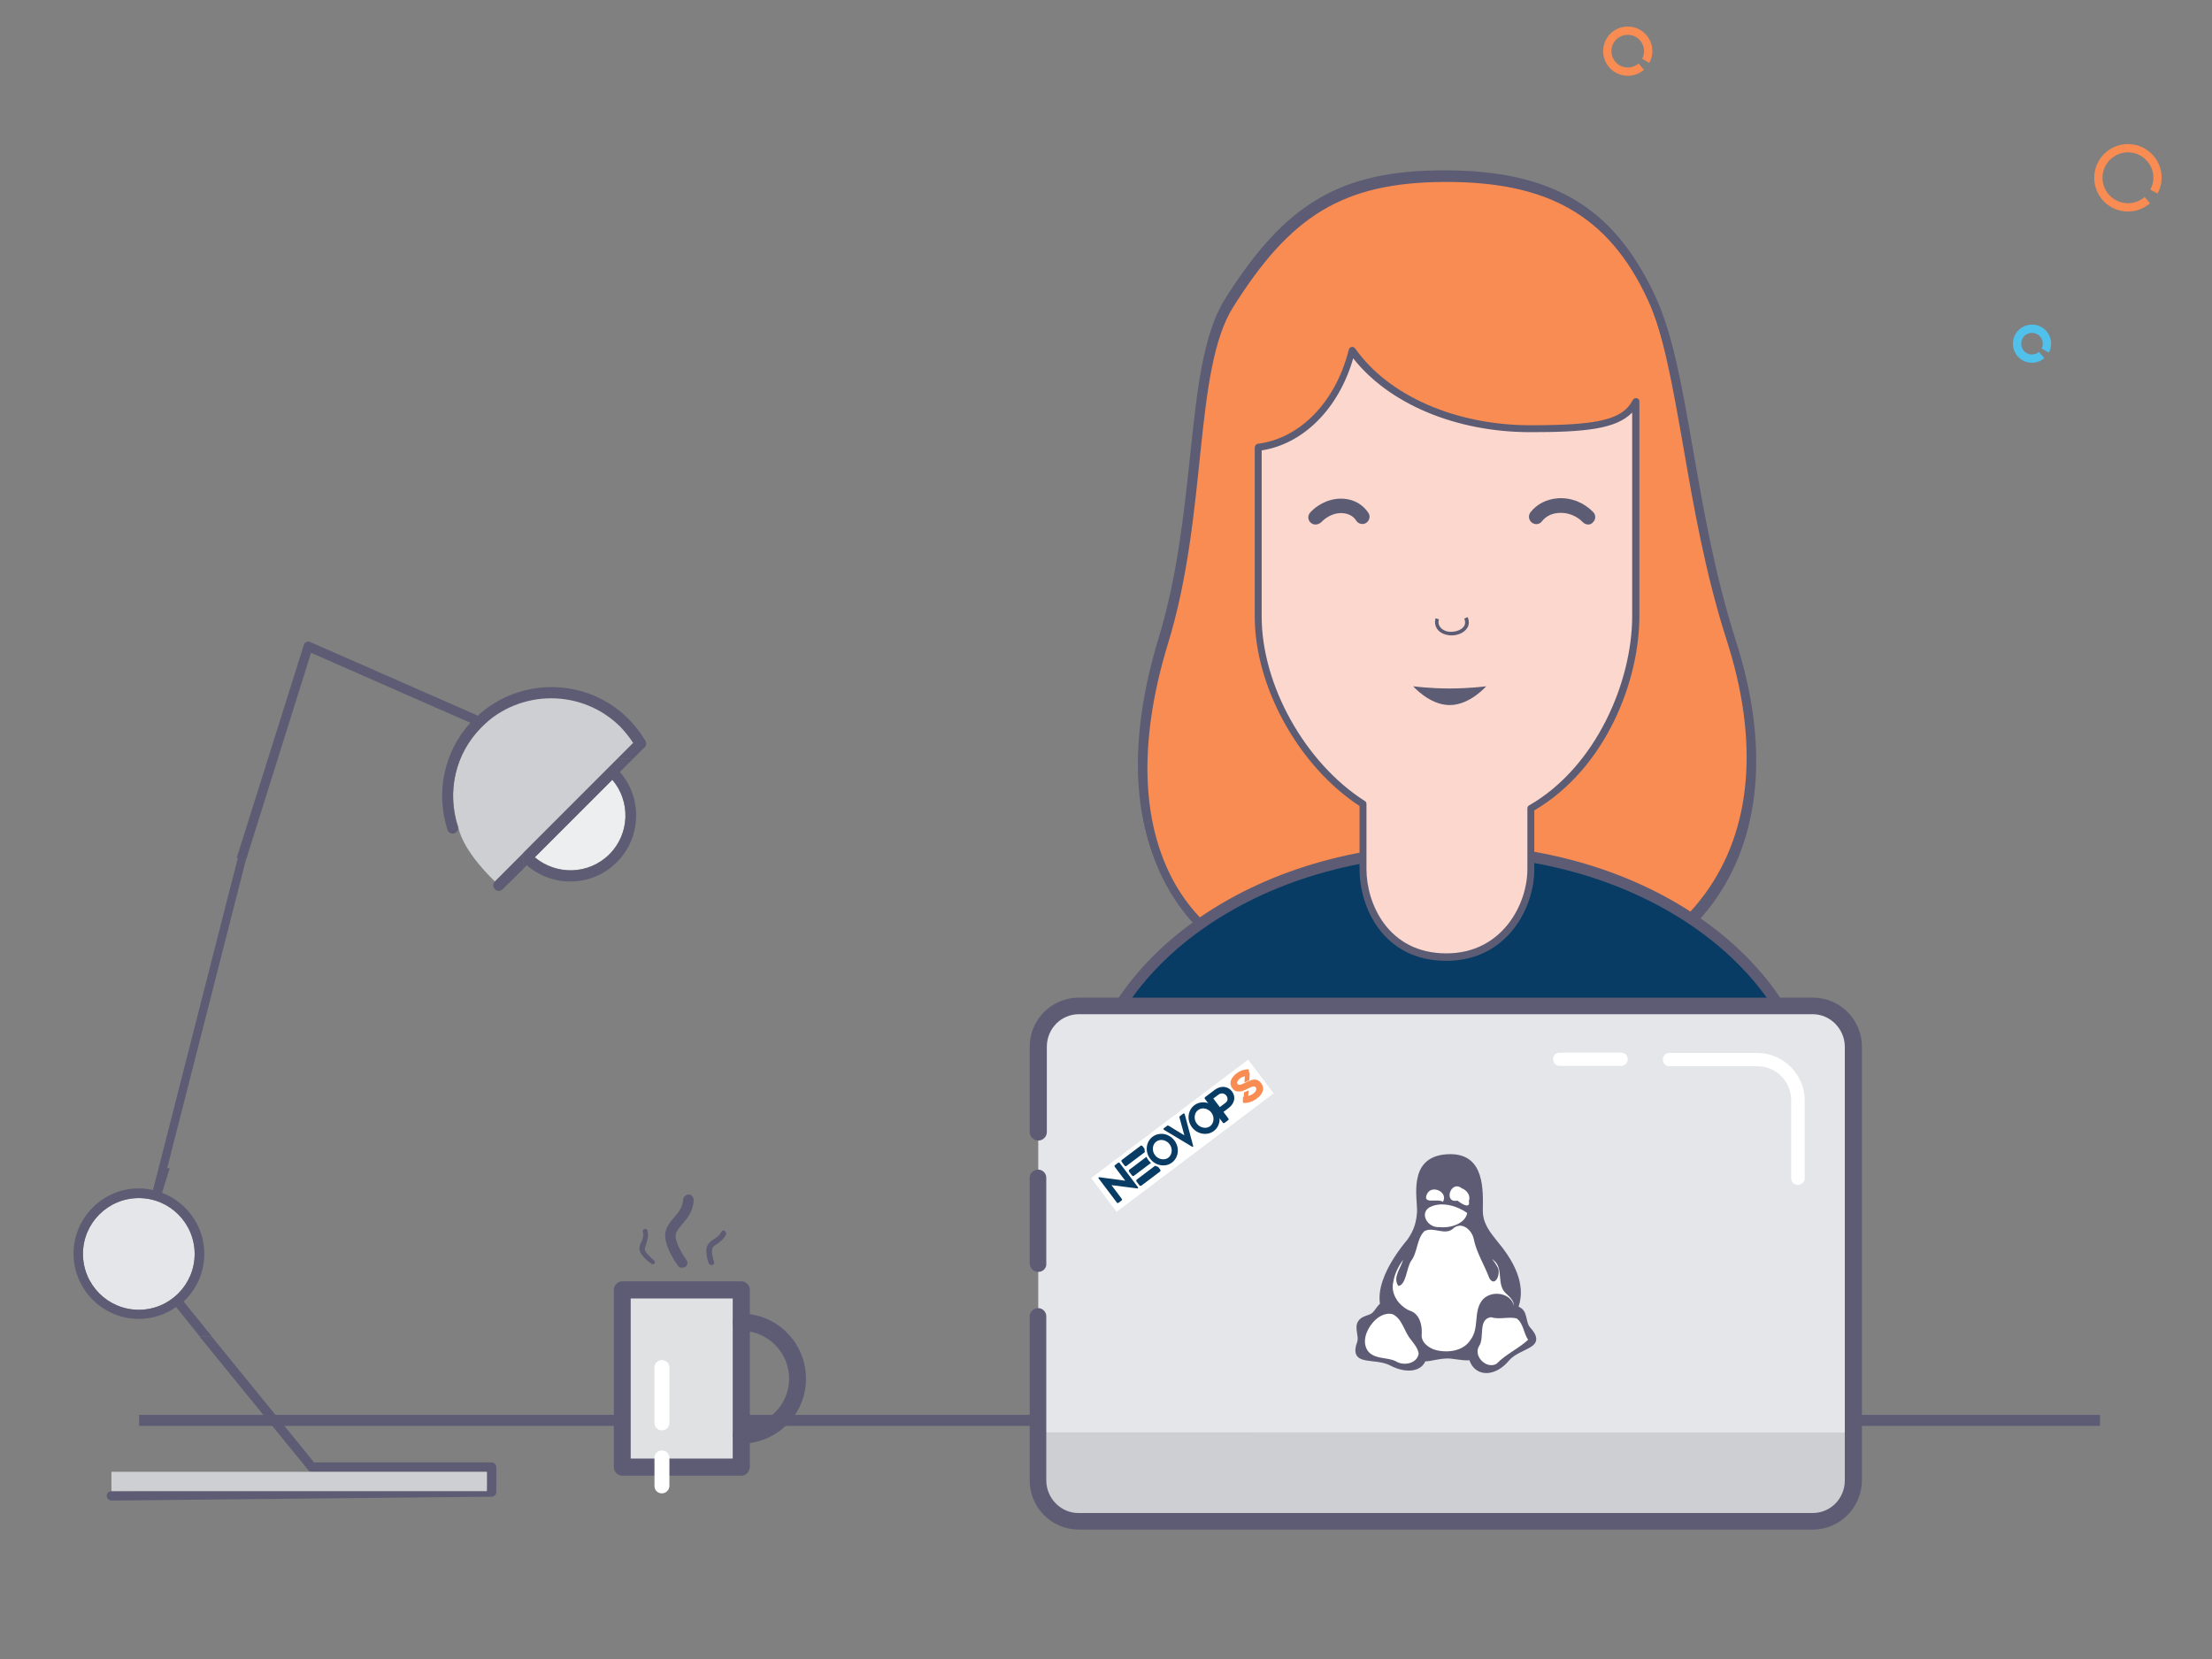 <?xml version="1.0" encoding="UTF-8" standalone="no"?>
<svg
   xmlns:dc="http://purl.org/dc/elements/1.1/"
   xmlns:cc="http://creativecommons.org/ns#"
   xmlns:rdf="http://www.w3.org/1999/02/22-rdf-syntax-ns#"
   xmlns:svg="http://www.w3.org/2000/svg"
   xmlns="http://www.w3.org/2000/svg"
   xmlns:sodipodi="http://sodipodi.sourceforge.net/DTD/sodipodi-0.dtd"
   xmlns:inkscape="http://www.inkscape.org/namespaces/inkscape"
   inkscape:version="1.0 (4035a4fb49, 2020-05-01)"
   inkscape:export-ydpi="95"
   inkscape:export-xdpi="95"
   inkscape:export-filename="/home/thomas/neovops/static-site/themes/neovops/static/images/illustrations/worker.png"
   sodipodi:docname="worker.svg"
   xml:space="preserve"
   style="enable-background:new 0 0 800 600;"
   viewBox="0 0 800 600"
   y="0px"
   x="0px"
   id="Calque_1"
   version="1.1"><rect x="0" y="0" width="800" height="600" fill="#808080" stroke="none"/><defs
   id="defs1094"><inkscape:path-effect
   is_visible="true"
   id="path-effect29672-0"
   effect="spiro" /><inkscape:path-effect
   is_visible="true"
   id="path-effect29678-1"
   effect="spiro" /><inkscape:path-effect
   is_visible="true"
   id="path-effect29678-4-6"
   effect="spiro" /><inkscape:path-effect
   is_visible="true"
   id="path-effect28714-5"
   effect="spiro" /><inkscape:path-effect
   is_visible="true"
   id="path-effect29721-2"
   effect="spiro" /><inkscape:path-effect
   is_visible="true"
   id="path-effect28463-8-0"
   effect="spiro" /><inkscape:path-effect
   is_visible="true"
   id="path-effect28463-0-7"
   effect="spiro" /><linearGradient
   id="linearGradient28799-5-5"><stop
     id="stop28801-1-9"
     offset="0"
     style="stop-color:#fefefc;stop-opacity:1;" /><stop
     style="stop-color:#fefefc;stop-opacity:1"
     offset="0.757"
     id="stop28807-2-6" /><stop
     id="stop28803-6-3"
     offset="1"
     style="stop-color:#d4d4d4;stop-opacity:1" /></linearGradient><inkscape:path-effect
   is_visible="true"
   id="path-effect28797-8-1"
   effect="spiro" /><inkscape:path-effect
   is_visible="true"
   id="path-effect28797-81"
   effect="spiro" /><inkscape:path-effect
   is_visible="true"
   id="path-effect28273-4-2"
   effect="spiro" /><linearGradient
   id="linearGradient28853-5"><stop
     id="stop28855-3"
     offset="0"
     style="stop-color:#020204;stop-opacity:1" /><stop
     style="stop-color:#020204;stop-opacity:1"
     offset="0.734"
     id="stop28865-0" /><stop
     id="stop28857-9"
     offset="1"
     style="stop-color:#5c5c5c;stop-opacity:1;" /></linearGradient><inkscape:path-effect
   is_visible="true"
   id="path-effect28851-0"
   effect="spiro" /><inkscape:path-effect
   is_visible="true"
   id="path-effect28881-6"
   effect="spiro" /><linearGradient
   id="linearGradient28935-8"><stop
     id="stop28937-7"
     offset="0"
     style="stop-color:#949494;stop-opacity:0.392;" /><stop
     style="stop-color:#949494;stop-opacity:1;"
     offset="0.5"
     id="stop28943-3" /><stop
     id="stop28939-8"
     offset="1"
     style="stop-color:#949494;stop-opacity:0.392;" /></linearGradient><linearGradient
   id="linearGradient28976-3"><stop
     id="stop28978-7"
     offset="0"
     style="stop-color:#747474;stop-opacity:1" /><stop
     style="stop-color:#8c8c8c;stop-opacity:1;"
     offset="0.125"
     id="stop29259-5" /><stop
     style="stop-color:#a4a4a4;stop-opacity:1;"
     offset="0.25"
     id="stop29257-0" /><stop
     style="stop-color:#d4d4d4;stop-opacity:1"
     offset="0.5"
     id="stop28984-4" /><stop
     id="stop28986-0"
     offset="0.619"
     style="stop-color:#d4d4d4;stop-opacity:1" /><stop
     id="stop28980-2"
     offset="1"
     style="stop-color:#7c7c7c;stop-opacity:1" /></linearGradient><inkscape:path-effect
   is_visible="true"
   id="path-effect28974-8"
   effect="spiro" /><clipPath
   id="clipPath29028-5"
   clipPathUnits="userSpaceOnUse"><path
     sodipodi:nodetypes="aaaaaaaa"
     inkscape:connector-curvature="0"
     inkscape:original-d="m 85.75,122.36218 c -2.54738,2.12715 -5.20812,4.59907 -6.25,7.75 -1.30914,3.95917 -1.63336,8.91703 0.5,12.5 3.91901,6.58194 12.38353,13.85135 19.75,11.75 4.87452,-1.3905 6.10748,-8.51023 7,-13.5 0.59149,-3.30679 0.59578,-7.19325 -1.25,-10 -3.61233,-5.49303 -10.4265,-9.89357 -17,-10 -1.04403,-0.0169 -1.94852,0.83074 -2.75,1.5 z"
     id="path29030-7"
     d="m 85.75,122.362 c -2.78,1.91 -5.111,4.575 -6.25,7.75 -1.436,4.002 -0.886,8.481 0.5,12.5 1.419,4.117 3.794,8.041 7.379,10.512 1.793,1.236 3.868,2.083 6.03,2.339 2.162,0.256 4.409,-0.095 6.34,-1.101 2.353,-1.226 4.148,-3.373 5.262,-5.781 1.114,-2.408 1.589,-5.07 1.738,-7.719 0.19,-3.375 -0.14,-6.806 -1.25,-10 -1.205,-3.469 -3.39,-6.671 -6.473,-8.667 -1.541,-0.998 -3.292,-1.684 -5.111,-1.935 -1.819,-0.252 -3.705,-0.063 -5.416,0.602 -0.975,0.379 -1.887,0.907 -2.75,1.5"
     style="fill:url(#radialGradient29032);fill-opacity:1;stroke:none" /></clipPath><linearGradient
   id="linearGradient29336-6"><stop
     id="stop29338-1"
     offset="0"
     style="stop-color:#646464;stop-opacity:0" /><stop
     style="stop-color:#646464;stop-opacity:0.583"
     offset="0.306"
     id="stop29344-7" /><stop
     id="stop29354-5"
     offset="0.47"
     style="stop-color:#646464;stop-opacity:1" /><stop
     style="stop-color:#646464;stop-opacity:0.257"
     offset="0.728"
     id="stop29356-3" /><stop
     id="stop29340-6"
     offset="1"
     style="stop-color:#646464;stop-opacity:0;" /></linearGradient><inkscape:path-effect
   is_visible="true"
   id="path-effect29455-3"
   effect="spiro" /><linearGradient
   id="linearGradient29477-3"><stop
     id="stop29479-5"
     offset="0"
     style="stop-color:#757574;stop-opacity:0" /><stop
     style="stop-color:#757574;stop-opacity:1;"
     offset="0.263"
     id="stop29487-5" /><stop
     style="stop-color:#757574;stop-opacity:1;"
     offset="0.5"
     id="stop29485-0" /><stop
     id="stop29481-3"
     offset="1"
     style="stop-color:#757574;stop-opacity:0" /></linearGradient><linearGradient
   id="linearGradient28469-0"><stop
     style="stop-color:#d2940a;stop-opacity:1"
     offset="0"
     id="stop28479-4" /><stop
     style="stop-color:#d89c08;stop-opacity:1"
     offset="0.751"
     id="stop28477-2" /><stop
     id="stop28485-7"
     offset="0.866"
     style="stop-color:#b67e07;stop-opacity:1;" /><stop
     id="stop28473-1"
     offset="1"
     style="stop-color:#946106;stop-opacity:1" /></linearGradient><inkscape:path-effect
   is_visible="true"
   id="path-effect28463-4"
   effect="spiro" /><inkscape:path-effect
   is_visible="true"
   id="path-effect28489-4"
   effect="spiro" /><inkscape:path-effect
   is_visible="true"
   id="path-effect28273-54-7"
   effect="spiro" /><linearGradient
   id="linearGradient28275-8"><stop
     id="stop28277-1"
     offset="0"
     style="stop-color:#ad780a;stop-opacity:1" /><stop
     style="stop-color:#d89e08;stop-opacity:1"
     offset="0.12"
     id="stop28291-9" /><stop
     style="stop-color:#edb80b;stop-opacity:1"
     offset="0.255"
     id="stop28289-6" /><stop
     style="stop-color:#ebc80d;stop-opacity:1"
     offset="0.392"
     id="stop28287-6" /><stop
     style="stop-color:#f5d838;stop-opacity:1"
     offset="0.527"
     id="stop28285-7" /><stop
     style="stop-color:#f6d811;stop-opacity:1"
     offset="0.769"
     id="stop28283-7" /><stop
     id="stop28279-5"
     offset="1"
     style="stop-color:#f5cd31;stop-opacity:1" /></linearGradient><inkscape:path-effect
   is_visible="true"
   id="path-effect28273-44"
   effect="spiro" /><inkscape:path-effect
   is_visible="true"
   id="path-effect28384-7"
   effect="spiro" /><linearGradient
   id="linearGradient29529-6"><stop
     id="stop29531-0"
     offset="0"
     style="stop-color:#3a2903;stop-opacity:1;" /><stop
     style="stop-color:#735208;stop-opacity:1"
     offset="0.555"
     id="stop29539-7" /><stop
     id="stop29533-8"
     offset="1"
     style="stop-color:#ac8c04;stop-opacity:1" /></linearGradient><inkscape:path-effect
   is_visible="true"
   id="path-effect29553-7"
   effect="spiro" /><clipPath
   id="clipPath29644-8"
   clipPathUnits="userSpaceOnUse"><path
     sodipodi:nodetypes="zzzzzzz"
     inkscape:connector-curvature="0"
     inkscape:original-d="m 54.232441,122.36218 c -3.79199,4.78949 -8.5176,11.69104 -8.19273,17.25 0.32487,5.55896 3.86025,13.93486 8.37542,16 4.51517,2.06514 5.75436,0.0125 8.32902,-2.5 2.57466,-2.51247 3.85871,-7.34762 4.00585,-12.25 0.14713,-4.90238 -3.03534,-11.91949 -5.43855,-15.25 -2.40321,-3.33051 -3.28702,-8.03949 -7.07901,-3.25 z"
     id="path29646-8"
     d="m 54.232,122.362 c -1.781,0.097 -3.485,0.919 -4.788,2.137 -1.303,1.218 -2.221,2.812 -2.786,4.504 -1.13,3.384 -0.875,7.052 -0.619,10.61 0.233,3.222 0.47,6.505 1.677,9.502 0.603,1.498 1.45,2.91 2.58,4.064 1.13,1.154 2.552,2.042 4.118,2.434 1.469,0.368 3.038,0.292 4.483,-0.162 1.445,-0.454 2.764,-1.279 3.846,-2.338 1.579,-1.545 2.643,-3.566 3.253,-5.689 0.61,-2.123 0.784,-4.352 0.752,-6.561 -0.04,-2.764 -0.401,-5.539 -1.266,-8.164 -0.865,-2.626 -2.246,-5.103 -4.173,-7.086 -0.933,-0.96 -1.998,-1.805 -3.199,-2.397 -1.201,-0.592 -2.543,-0.925 -3.88,-0.853"
     style="fill:url(#radialGradient29648);fill-opacity:1;stroke:none" /></clipPath><inkscape:path-effect
   is_visible="true"
   id="path-effect29707-7-6"
   effect="spiro" /><clipPath
   clipPathUnits="userSpaceOnUse"
   id="clipPath14656-7"><path
     sodipodi:nodetypes="aaaaassssaaaaaa"
     inkscape:connector-curvature="0"
     d="m 304.847,225.45 c 6.016,4.923 9.777,12.317 10.943,20.003 1.825,12.031 -2.346,24.075 -6.446,35.533 -0.817,2.285 -1.64,4.59 -1.965,6.995 -0.325,2.405 -0.119,4.948 1.029,7.086 1.303,2.425 3.732,4.125 6.367,4.923 2.589,0.784 5.394,0.761 8.015,0.092 2.621,-0.669 5.061,-1.968 7.187,-3.64 5.48,-4.31 8.758,-10.986 10.01,-17.844 1.252,-6.858 0.639,-13.929 -0.551,-20.798 -1.623,-9.369 -4.309,-18.54 -7.74,-27.408 -2.518,-6.507 -5.468,-12.911 -9.618,-18.52 -4.046,-5.469 -9.162,-10.09 -13.103,-15.635 -2.732,-3.844 -4.9,-8.131 -8.192,-11.508 -1.646,-1.689 -3.577,-3.135 -5.77,-4.001 -2.193,-0.866 -4.664,-1.124 -6.933,-0.482 -1.505,0.426 -2.892,1.237 -4.038,2.301 -1.146,1.064 -2.053,2.376 -2.693,3.803 -1.28,2.853 -1.477,6.112 -0.965,9.198 0.661,3.983 2.444,7.693 4.466,11.189 2.274,3.932 4.918,7.719 8.384,10.654 3.599,3.047 7.962,5.074 11.611,8.06"
     id="path14658-9"
     inkscape:original-d="m 304.84727,225.44951 c 5.05628,5.63479 9.72833,12.47181 10.94319,20.00305 1.91724,11.88535 -4.97006,23.58228 -6.44591,35.53273 -0.57645,4.66766 -2.84839,9.7988 -0.93525,14.08107 1.10334,2.46967 3.76154,4.35176 6.36677,4.92292 5.08221,1.1142 11.95719,2.41291 15.20182,-3.54776 6.07775,-11.16533 10.5961,-26.78641 9.45943,-38.64224 -0.906,-9.44981 -3.86858,-18.61978 -7.74003,-27.40773 -2.817,-6.39442 -6.14704,-12.5833 -9.61753,-18.52016 -3.44146,-5.88721 -8.20051,-10.94245 -13.10336,-15.63502 -6.34842,-6.07614 -12.40311,-17.98386 -20.89399,-15.99204 -5.48499,1.28669 -7.45029,9.57719 -7.69578,15.30218 -0.17245,4.02188 2.46425,7.71677 4.46569,11.18873 2.26238,3.92465 5.10447,7.56255 8.38442,10.65407 3.43735,3.23988 8.4511,4.53927 11.61053,8.0602 z"
     style="fill:none;stroke:#c17d11;stroke-width:1px;stroke-linecap:butt;stroke-linejoin:miter;stroke-opacity:1" /></clipPath><inkscape:path-effect
   is_visible="true"
   id="path-effect4500-7"
   effect="spiro" /><inkscape:path-effect
   is_visible="true"
   id="path-effect4582-3"
   effect="spiro" /><inkscape:path-effect
   effect="spiro"
   id="path-effect14300-7"
   is_visible="true" /><clipPath
   clipPathUnits="userSpaceOnUse"
   id="clipPath14489-3"><path
     style="fill:url(#linearGradient14493);fill-opacity:1;stroke:none"
     d="m 516.006,331.876 c -0.671,1.719 -1.627,3.327 -2.816,4.738 -2.624,3.115 -6.268,5.17 -9.896,7.02 -6.189,3.154 -12.602,5.922 -18.42,9.717 -3.898,2.542 -7.496,5.527 -10.86,8.742 -2.877,2.75 -5.606,5.687 -8.832,8.018 -3.256,2.351 -7.019,4.054 -10.991,4.65 -4.83,0.725 -9.821,-0.213 -14.299,-2.164 -3.138,-1.367 -6.156,-3.323 -7.963,-6.229 -1.814,-2.918 -2.228,-6.488 -2.233,-9.924 -0.008,-6.077 1.118,-12.09 2.178,-18.073 0.881,-4.972 1.719,-9.955 2.26,-14.975 0.983,-9.131 0.976,-18.353 0.32,-27.513 -0.11,-1.534 -0.238,-3.083 -0.008,-4.604 0.229,-1.521 0.855,-3.037 2.021,-4.04 1.077,-0.927 2.521,-1.336 3.939,-1.415 1.419,-0.079 2.834,0.147 4.24,0.352 3.313,0.484 6.652,0.865 9.889,1.717 2.043,0.537 4.033,1.259 6.072,1.811 3.403,0.92 6.966,1.361 10.467,0.952 3.769,-0.441 7.43,-1.857 11.224,-1.765 1.557,0.038 3.102,0.332 4.586,0.8 1.515,0.478 3.009,1.162 4.123,2.295 0.846,0.861 1.436,1.945 1.879,3.069 0.66,1.674 1.015,3.457 1.167,5.249 0.135,1.588 0.113,3.194 0.414,4.759 0.495,2.575 1.847,4.923 3.528,6.935 1.681,2.012 3.69,3.72 5.696,5.408 1.999,1.681 4.011,3.355 6.167,4.828 1.012,0.692 2.056,1.339 3.017,2.101 0.961,0.761 1.845,1.647 2.445,2.715 0.815,1.449 1.064,3.208 0.683,4.826 l 2e-5,0"
     id="path14491-6"
     inkscape:connector-curvature="0"
     sodipodi:nodetypes="aaaaaaaaaaaaaaaaaaaaaaaacscaa"
     inkscape:original-d="m 516.00562,331.8756 c 0.90859,1.59687 -1.57016,3.38773 -2.81579,4.73826 -2.74207,2.97299 -6.45099,4.90178 -9.89648,7.01985 -5.91373,3.63539 -12.61918,5.90302 -18.41964,9.71654 -3.88318,2.553 -7.32809,5.72221 -10.86016,8.74238 -3.0221,2.58411 -5.48201,5.87643 -8.83247,8.01771 -3.3519,2.1422 -7.0437,4.15414 -10.99061,4.6502 -4.78298,0.60114 -9.87221,-0.25577 -14.29898,-2.16416 -3.0947,-1.33413 -6.16113,-3.38144 -7.96301,-6.22931 -1.81288,-2.86525 -2.06093,-6.5375 -2.23266,-9.92375 -0.30734,-6.06031 1.36252,-12.0605 2.17848,-18.07349 0.67882,-5.00236 1.85312,-9.94325 2.26013,-14.97502 0.73946,-9.14185 -0.7797,-18.40771 0.3199,-27.51327 0.35468,-2.93704 -0.181,-6.65876 2.01238,-8.64398 2.0384,-1.84494 5.43058,-1.1212 8.17929,-1.06253 3.34492,0.0714 6.63224,0.95108 9.88917,1.71656 2.05612,0.48325 3.99816,1.41138 6.0722,1.81081 3.44031,0.66255 6.96573,1.06623 10.46739,0.95192 3.78516,-0.12356 7.43659,-1.79636 11.22363,-1.76474 1.55185,0.013 3.12359,0.28186 4.58649,0.79985 1.48266,0.52499 2.98786,1.20618 4.12281,2.29512 0.86547,0.83038 1.42933,1.95676 1.87872,3.06879 0.67163,1.66196 0.8942,3.4778 1.16703,5.24945 0.24238,1.57389 -0.1531,3.27141 0.41433,4.75933 1.83023,4.79924 5.57666,8.72712 9.22489,12.34277 1.74278,1.93455 4.03041,3.53404 6.16708,4.82839 2.26886,1.37444 4.3675,2.44991 5.46279,4.81597 0.65901,1.48517 -0.54371,3.76097 0.68307,4.82635 z" /></clipPath><inkscape:path-effect
   effect="spiro"
   id="path-effect14300-2-7"
   is_visible="true" /><clipPath
   clipPathUnits="userSpaceOnUse"
   id="clipPath14481-1"><path
     style="fill:url(#linearGradient14485);fill-opacity:1;stroke:none"
     d="m 516.006,331.876 c -0.671,1.719 -1.627,3.327 -2.816,4.738 -2.624,3.115 -6.268,5.17 -9.896,7.02 -6.189,3.154 -12.602,5.922 -18.42,9.717 -3.898,2.542 -7.496,5.527 -10.86,8.742 -2.877,2.75 -5.606,5.687 -8.832,8.018 -3.256,2.351 -7.019,4.054 -10.991,4.65 -4.83,0.725 -9.821,-0.213 -14.299,-2.164 -3.138,-1.367 -6.156,-3.323 -7.963,-6.229 -1.814,-2.918 -2.228,-6.488 -2.233,-9.924 -0.008,-6.077 1.118,-12.09 2.178,-18.073 0.881,-4.972 1.719,-9.955 2.26,-14.975 0.983,-9.131 0.976,-18.353 0.32,-27.513 -0.11,-1.534 -0.238,-3.083 -0.008,-4.604 0.229,-1.521 0.855,-3.037 2.021,-4.04 1.077,-0.927 2.521,-1.336 3.939,-1.415 1.419,-0.079 2.834,0.147 4.24,0.352 3.313,0.484 6.652,0.865 9.889,1.717 2.043,0.537 4.033,1.259 6.072,1.811 3.403,0.92 6.966,1.361 10.467,0.952 3.769,-0.441 7.43,-1.857 11.224,-1.765 1.557,0.038 3.102,0.332 4.586,0.8 1.515,0.478 3.009,1.162 4.123,2.295 0.846,0.861 1.436,1.945 1.879,3.069 0.66,1.674 1.015,3.457 1.167,5.249 0.135,1.588 0.113,3.194 0.414,4.759 0.495,2.575 1.847,4.923 3.528,6.935 1.681,2.012 3.69,3.72 5.696,5.408 1.999,1.681 4.011,3.355 6.167,4.828 1.012,0.692 2.056,1.339 3.017,2.101 0.961,0.761 1.845,1.647 2.445,2.715 0.815,1.449 1.064,3.208 0.683,4.826 l 2e-5,0"
     id="path14483-3"
     inkscape:connector-curvature="0"
     sodipodi:nodetypes="aaaaaaaaaaaaaaaaaaaaaaaacscaa"
     inkscape:original-d="m 516.00562,331.8756 c 0.90859,1.59687 -1.57016,3.38773 -2.81579,4.73826 -2.74207,2.97299 -6.45099,4.90178 -9.89648,7.01985 -5.91373,3.63539 -12.61918,5.90302 -18.41964,9.71654 -3.88318,2.553 -7.32809,5.72221 -10.86016,8.74238 -3.0221,2.58411 -5.48201,5.87643 -8.83247,8.01771 -3.3519,2.1422 -7.0437,4.15414 -10.99061,4.6502 -4.78298,0.60114 -9.87221,-0.25577 -14.29898,-2.16416 -3.0947,-1.33413 -6.16113,-3.38144 -7.96301,-6.22931 -1.81288,-2.86525 -2.06093,-6.5375 -2.23266,-9.92375 -0.30734,-6.06031 1.36252,-12.0605 2.17848,-18.07349 0.67882,-5.00236 1.85312,-9.94325 2.26013,-14.97502 0.73946,-9.14185 -0.7797,-18.40771 0.3199,-27.51327 0.35468,-2.93704 -0.181,-6.65876 2.01238,-8.64398 2.0384,-1.84494 5.43058,-1.1212 8.17929,-1.06253 3.34492,0.0714 6.63224,0.95108 9.88917,1.71656 2.05612,0.48325 3.99816,1.41138 6.0722,1.81081 3.44031,0.66255 6.96573,1.06623 10.46739,0.95192 3.78516,-0.12356 7.43659,-1.79636 11.22363,-1.76474 1.55185,0.013 3.12359,0.28186 4.58649,0.79985 1.48266,0.52499 2.98786,1.20618 4.12281,2.29512 0.86547,0.83038 1.42933,1.95676 1.87872,3.06879 0.67163,1.66196 0.8942,3.4778 1.16703,5.24945 0.24238,1.57389 -0.1531,3.27141 0.41433,4.75933 1.83023,4.79924 5.57666,8.72712 9.22489,12.34277 1.74278,1.93455 4.03041,3.53404 6.16708,4.82839 2.26886,1.37444 4.3675,2.44991 5.46279,4.81597 0.65901,1.48517 -0.54371,3.76097 0.68307,4.82635 z" /></clipPath><inkscape:path-effect
   effect="spiro"
   id="path-effect14300-2-2-0"
   is_visible="true" /><clipPath
   clipPathUnits="userSpaceOnUse"
   id="clipPath14473-5"><path
     style="fill:url(#linearGradient14477);fill-opacity:1;stroke:none"
     d="m 511.827,331.9 c -0.606,1.404 -1.442,2.708 -2.464,3.845 -2.325,2.588 -5.507,4.222 -8.659,5.697 -5.42,2.535 -11.001,4.779 -16.116,7.885 -3.383,2.054 -6.537,4.472 -9.502,7.094 -2.525,2.233 -4.93,4.627 -7.728,6.506 -2.883,1.936 -6.175,3.299 -9.616,3.774 -4.218,0.582 -8.553,-0.183 -12.51,-1.756 -2.709,-1.077 -5.366,-2.619 -6.967,-5.055 -1.538,-2.341 -1.933,-5.252 -1.953,-8.053 -0.035,-4.939 0.965,-9.818 1.906,-14.666 0.782,-4.03 1.527,-8.072 1.977,-12.152 0.818,-7.406 0.661,-14.885 0.28,-22.327 -0.064,-1.249 -0.134,-2.51 0.079,-3.743 0.213,-1.233 0.736,-2.452 1.682,-3.271 0.939,-0.814 2.21,-1.159 3.451,-1.212 1.242,-0.052 2.476,0.164 3.705,0.349 2.89,0.436 5.811,0.709 8.652,1.393 1.787,0.43 3.531,1.02 5.313,1.469 2.986,0.753 6.096,1.107 9.158,0.772 3.294,-0.36 6.507,-1.51 9.82,-1.432 1.358,0.032 2.708,0.271 4.013,0.649 1.313,0.38 2.617,0.92 3.607,1.862 0.725,0.691 1.25,1.569 1.644,2.49 0.576,1.348 0.886,2.8 1.021,4.26 0.119,1.289 0.105,2.594 0.363,3.862 0.437,2.149 1.64,4.081 3.115,5.704 1.475,1.622 3.224,2.968 4.956,4.312 1.756,1.364 3.51,2.74 5.396,3.918 0.882,0.551 1.793,1.059 2.635,1.671 0.841,0.612 1.619,1.339 2.145,2.237 0.684,1.167 0.902,2.599 0.598,3.917 l 2e-5,0"
     id="path14475-9"
     inkscape:connector-curvature="0"
     sodipodi:nodetypes="aaaaaaaaaaaaaaaaaaaaaaaacscaa"
     inkscape:original-d="m 511.82669,331.89986 c 0.79493,1.29584 -1.37375,2.7491 -2.46357,3.84504 -2.39907,2.41255 -5.64405,3.97773 -8.65855,5.69652 -5.17399,2.95008 -11.04067,4.79023 -16.11556,7.88485 -3.39744,2.07173 -6.41144,4.64351 -9.50169,7.09434 -2.64407,2.09697 -4.79627,4.76865 -7.72763,6.50627 -2.93262,1.73837 -6.16262,3.37103 -9.61582,3.77358 -4.18468,0.48781 -8.63731,-0.20756 -12.51035,-1.75619 -2.70759,-1.08263 -5.39044,-2.744 -6.96693,-5.05501 -1.58611,-2.32511 -1.80313,-5.3051 -1.95338,-8.053 -0.2689,-4.91787 1.19208,-9.78694 1.90598,-14.66641 0.59391,-4.05935 1.62131,-8.06882 1.97741,-12.15204 0.64696,-7.4185 -0.68217,-14.93763 0.27989,-22.32668 0.31031,-2.38337 -0.15836,-5.4035 1.76065,-7.01448 1.78342,-1.49715 4.75128,-0.90984 7.15616,-0.86223 2.92651,0.0579 5.80263,0.77179 8.65215,1.39297 1.79893,0.39215 3.49804,1.14531 5.31265,1.46945 3.00996,0.53765 6.0944,0.86523 9.15804,0.77247 3.31168,-0.10027 6.50636,-1.45773 9.81969,-1.43207 1.35773,0.0105 2.73287,0.22873 4.01277,0.64907 1.2972,0.42602 2.61412,0.9788 3.6071,1.86246 0.75721,0.67384 1.25054,1.58789 1.64371,2.49029 0.58762,1.34866 0.78235,2.82219 1.02105,4.25986 0.21206,1.27719 -0.13395,2.65471 0.36251,3.86214 1.60129,3.89452 4.87908,7.08195 8.07096,10.016 1.52478,1.56986 3.52626,2.86783 5.39565,3.91818 1.98506,1.11534 3.82118,1.98807 4.77946,3.9081 0.57658,1.2052 -0.47569,3.05198 0.59763,3.91652 z" /></clipPath><linearGradient
   id="linearGradient14518-6"><stop
     id="stop14540-0"
     offset="0"
     style="stop-color:#110800;stop-opacity:1;" /><stop
     style="stop-color:#a65a00;stop-opacity:0.8;"
     offset="0.591"
     id="stop14542-5" /><stop
     style="stop-color:#ff921e;stop-opacity:0;"
     offset="1"
     id="stop14522-4" /></linearGradient><inkscape:path-effect
   is_visible="true"
   id="path-effect29716-0-0"
   effect="spiro" /><inkscape:path-effect
   is_visible="true"
   id="path-effect29716-0-8-3"
   effect="spiro" /><inkscape:path-effect
   is_visible="true"
   id="path-effect29716-6-1"
   effect="spiro" /><clipPath
   clipPathUnits="userSpaceOnUse"
   id="clipPath14822-9"><path
     sodipodi:nodetypes="aaaasssaccaa"
     inkscape:connector-curvature="0"
     d="m 386.188,285.328 c -0.405,-1.104 -1.118,-2.082 -1.991,-2.87 -0.872,-0.788 -1.9,-1.392 -2.983,-1.852 -2.165,-0.919 -4.521,-1.261 -6.832,-1.696 -2.179,-0.409 -4.342,-0.906 -6.528,-1.277 -2.271,-0.386 -4.618,-0.632 -6.865,-0.125 -1.966,0.443 -3.784,1.459 -5.272,2.819 -1.487,1.36 -2.649,3.056 -3.485,4.89 -1.472,3.23 -1.935,6.865 -1.654,10.403 0.209,2.633 0.875,5.346 2.609,7.339 1.401,1.611 3.387,2.615 5.434,3.221 3.525,1.043 7.367,0.988 10.86,-0.155 5.767,-1.931 10.876,-5.774 14.33,-10.779 1.139,-1.65 2.112,-3.448 2.553,-5.403 0.336,-1.49 0.348,-3.081 -0.178,-4.515"
     id="path14824-1"
     inkscape:original-d="m 386.1875,285.32775 c -2.36571,-3.81321 -7.59294,-4.9003 -11.805,-6.41698 -2.08672,-0.75138 -4.32322,-1.04333 -6.52782,-1.27734 -2.27612,-0.2416 -4.71593,-0.91505 -6.8653,-0.1253 -3.64566,1.33955 -7.24986,3.80684 -8.75671,7.70871 -1.13743,2.94527 -1.80122,7.05909 -1.65394,10.40316 0.13075,2.96891 0.9633,5.07273 2.60877,7.33912 1.08803,1.49859 3.40096,2.67896 5.43398,3.22092 3.49923,0.93284 7.37483,0.82779 10.86038,-0.1553 5.98587,-2.2615 11.09272,-5.76885 14.33034,-10.77903 1.07459,-1.67639 2.15539,-3.45031 2.5532,-5.4034 0.30053,-1.4755 0.61519,-3.23621 -0.1779,-4.51456 z"
     style="fill:none;stroke:#ce5c00;stroke-width:1px;stroke-linecap:butt;stroke-linejoin:miter;stroke-opacity:1" /></clipPath><clipPath
   clipPathUnits="userSpaceOnUse"
   id="clipPath14822-2-4"><path
     sodipodi:nodetypes="aaaasssaccaa"
     inkscape:connector-curvature="0"
     d="m 386.188,285.328 c -0.405,-1.104 -1.118,-2.082 -1.991,-2.87 -0.872,-0.788 -1.9,-1.392 -2.983,-1.852 -2.165,-0.919 -4.521,-1.261 -6.832,-1.696 -2.179,-0.409 -4.342,-0.906 -6.528,-1.277 -2.271,-0.386 -4.618,-0.632 -6.865,-0.125 -1.966,0.443 -3.784,1.459 -5.272,2.819 -1.487,1.36 -2.649,3.056 -3.485,4.89 -1.472,3.23 -1.935,6.865 -1.654,10.403 0.209,2.633 0.875,5.346 2.609,7.339 1.401,1.611 3.387,2.615 5.434,3.221 3.525,1.043 7.367,0.988 10.86,-0.155 5.767,-1.931 10.876,-5.774 14.33,-10.779 1.139,-1.65 2.112,-3.448 2.553,-5.403 0.336,-1.49 0.348,-3.081 -0.178,-4.515"
     id="path14824-6-5"
     inkscape:original-d="m 386.1875,285.32775 c -2.36571,-3.81321 -7.59294,-4.9003 -11.805,-6.41698 -2.08672,-0.75138 -4.32322,-1.04333 -6.52782,-1.27734 -2.27612,-0.2416 -4.71593,-0.91505 -6.8653,-0.1253 -3.64566,1.33955 -7.24986,3.80684 -8.75671,7.70871 -1.13743,2.94527 -1.80122,7.05909 -1.65394,10.40316 0.13075,2.96891 0.9633,5.07273 2.60877,7.33912 1.08803,1.49859 3.40096,2.67896 5.43398,3.22092 3.49923,0.93284 7.37483,0.82779 10.86038,-0.1553 5.98587,-2.2615 11.09272,-5.76885 14.33034,-10.77903 1.07459,-1.67639 2.15539,-3.45031 2.5532,-5.4034 0.30053,-1.4755 0.61519,-3.23621 -0.1779,-4.51456 z"
     style="fill:none;stroke:#ce5c00;stroke-width:1px;stroke-linecap:butt;stroke-linejoin:miter;stroke-opacity:1" /></clipPath><inkscape:path-effect
   effect="spiro"
   id="path-effect14972-2-2"
   is_visible="true" /><inkscape:path-effect
   effect="spiro"
   id="path-effect15017-9"
   is_visible="true" /><clipPath
   clipPathUnits="userSpaceOnUse"
   id="clipPath15031-3"><path
     style="fill:none;stroke:#729fcf;stroke-width:0.125;stroke-linecap:butt;stroke-linejoin:miter;stroke-miterlimit:4;stroke-dasharray:none;stroke-opacity:1"
     d="m 248.061,184.612 c -2.601,3.44 -5.233,6.856 -7.897,10.247 -2.833,3.607 -5.701,7.187 -8.587,10.751 -3.541,4.374 -7.152,8.793 -9.449,13.93 -1.974,4.414 -2.91,9.207 -4.265,13.849 -1.539,5.272 -3.626,10.37 -5.971,15.336 -2.165,4.585 -4.55,9.063 -6.939,13.536 -1.738,3.254 -3.505,6.581 -4.108,10.221 -0.476,2.876 -0.198,5.844 0.534,8.666 0.732,2.822 1.91,5.511 3.238,8.106 5.667,11.075 14.17,20.622 24.242,27.925 4.571,3.314 9.467,6.181 14.602,8.526 2.782,1.27 5.714,2.404 8.772,2.457 1.529,0.026 3.074,-0.225 4.474,-0.841 1.4,-0.615 2.651,-1.604 3.483,-2.887 1.023,-1.578 1.37,-3.538 1.165,-5.407 -0.205,-1.869 -0.935,-3.653 -1.913,-5.259 -2.39,-3.923 -6.165,-6.761 -9.796,-9.573 -7.841,-6.074 -15.425,-12.48 -22.682,-19.24 -2.049,-1.909 -4.098,-3.878 -5.53,-6.284 -1.394,-2.344 -2.148,-5.014 -2.658,-7.693 -1.4,-7.349 -1.04,-15.083 1.46,-22.133 0.978,-2.758 2.271,-5.392 3.518,-8.04 2.162,-4.589 4.211,-9.263 7.049,-13.467 3.533,-5.233 8.245,-9.673 11.151,-15.278 2.455,-4.734 3.494,-10.057 4.362,-15.318 0.665,-4.031 1.248,-8.075 1.746,-12.13"
     id="path15033-2"
     inkscape:connector-curvature="0"
     inkscape:original-d="m 248.06066,184.61218 c 0,0 -5.10626,6.34527 -7.89695,10.24696 -2.7907,3.9017 -5.73652,6.64881 -8.58729,10.75139 -2.85076,4.10259 -7.36482,9.43164 -9.44912,13.93045 -2.08429,4.49881 -2.32047,9.0356 -4.26498,13.84932 -1.94451,4.81371 -3.70129,10.64183 -5.97071,15.33612 -2.26943,4.69429 -5.37093,9.68473 -6.93891,13.53553 -1.56799,3.8508 -3.81119,5.72384 -4.10782,10.22071 -0.29663,4.49686 -0.57747,8.31749 3.77151,16.77227 4.34898,8.45478 17.23626,22.00721 24.24176,27.92472 7.00549,5.9175 9.39133,7.22492 14.60245,8.52595 5.21112,1.30104 13.85627,2.9981 16.72874,-1.2702 2.87246,-4.26829 2.27191,-5.96483 -0.74863,-10.66616 -3.02055,-4.70132 -4.82469,-5.30209 -9.79642,-9.57343 -4.97172,-4.27133 -18.63696,-14.87266 -22.68212,-19.23996 -4.04516,-4.36729 -7.10731,-3.41164 -5.53019,-6.28412 1.57712,-2.87249 -2.20738,-4.00856 -2.65783,-7.69253 -0.76361,-6.24511 0.9436,-18.71046 1.45958,-22.13343 0.51598,-3.42296 1.22371,-2.92446 3.51815,-8.03965 2.29444,-5.11519 4.12424,-8.62435 7.04933,-13.46723 2.92509,-4.84289 8.62493,-10.12787 11.15147,-15.27803 2.52654,-5.15017 3.50393,-10.72068 4.36185,-15.31831 0.85792,-4.59763 1.74613,-12.13037 1.74613,-12.13037 z"
     sodipodi:nodetypes="czzzzzzzzzzzzzzzszzzzzc" /></clipPath><clipPath
   clipPathUnits="userSpaceOnUse"
   id="clipPath14186-9"><path
     inkscape:original-d="m 137.57703,281.0191 c 6.32494,-1.3585 11.99755,4.87308 16.86679,9.13228 6.42572,5.62067 -8.54781,26.01622 13.24488,19.8293 5.86081,-1.66388 6.89528,11.31183 10.16415,16.45304 4.09971,6.44793 11.58575,13.6827 13.65231,21.03883 1.58383,5.63779 1.34339,10.90606 -1.62666,15.95302 -3.57124,6.06857 -11.7907,10.42929 -18.78877,11.20919 -5.73056,0.63864 -11.87822,-3.8351 -17.38362,-5.54906 -12.31617,-3.83432 -23.77946,-5.82074 -36.09666,-9.65174 -2.50091,-0.77785 -8.28361,-2.638 -10.96988,-3.42629 -4.51043,-1.3236 -6.46556,-0.99271 -8.72046,-4.76819 -2.68251,-4.49147 0.68051,-9.72669 3.16379,-14.79408 4.06995,-8.30524 1.91195,-17.82603 0.46203,-25.51057 -0.92235,-4.8884 -0.66071,-7.92707 2.7425,-10.79139 4.99476,-4.20385 14.53027,-1.53186 20.35272,-4.08305 5.82246,-2.55119 6.66365,-13.6939 12.93688,-15.04129 z"
     sodipodi:nodetypes="ssssssssssssssss"
     inkscape:connector-curvature="0"
     id="path14188-1"
     d="m 137.577,281.019 c 1.599,-0.663 3.398,-0.784 5.101,-0.47 1.703,0.314 3.311,1.049 4.743,2.022 2.864,1.946 4.988,4.778 7.023,7.58 4.672,6.434 9.169,13.002 13.245,19.829 3.306,5.538 6.344,11.257 10.164,16.453 2.494,3.392 5.307,6.539 7.813,9.922 2.506,3.383 4.728,7.056 5.839,11.117 1.444,5.277 0.885,11.093 -1.627,15.953 -1.767,3.419 -4.476,6.352 -7.772,8.339 -3.296,1.987 -7.171,3.014 -11.016,2.87 -6.114,-0.229 -11.699,-3.285 -17.384,-5.549 -11.581,-4.612 -24.16,-6.059 -36.097,-9.652 -3.669,-1.104 -7.276,-2.411 -10.97,-3.426 -1.641,-0.451 -3.309,-0.848 -4.859,-1.551 -1.55,-0.703 -3,-1.749 -3.862,-3.217 -0.666,-1.134 -0.948,-2.47 -0.93,-3.786 0.018,-1.316 0.326,-2.615 0.774,-3.852 0.896,-2.474 2.343,-4.714 3.32,-7.157 1.595,-3.989 1.882,-8.388 1.667,-12.679 -0.215,-4.291 -0.911,-8.545 -1.205,-12.831 -0.131,-1.914 -0.181,-3.853 0.185,-5.736 0.365,-1.883 1.176,-3.725 2.558,-5.055 1.274,-1.227 2.965,-1.955 4.696,-2.317 1.732,-0.361 3.515,-0.377 5.284,-0.338 1.768,0.04 3.541,0.134 5.304,-0.011 1.763,-0.145 3.533,-0.541 5.069,-1.418 1.46,-0.834 2.654,-2.075 3.644,-3.434 0.989,-1.36 1.789,-2.846 2.609,-4.314 0.82,-1.468 1.668,-2.932 2.742,-4.226 1.073,-1.295 2.389,-2.423 3.943,-3.067"
     style="fill:#402c07;fill-opacity:1;stroke:none" /></clipPath><inkscape:path-effect
   is_visible="true"
   id="path-effect4669-1"
   effect="spiro" /><inkscape:path-effect
   is_visible="true"
   id="path-effect4669-4-3"
   effect="spiro" />
	
	
	
	
	
	
	
	
	
	
	
	
	
	
	
	
	
	
	
	
	
	
	
	
	
	
	
	
	
	
	
	
	
	
	
	
	
	
</defs><sodipodi:namedview
   inkscape:current-layer="Calque_1"
   inkscape:window-maximized="0"
   inkscape:window-y="0"
   inkscape:window-x="0"
   inkscape:cy="266.52849"
   inkscape:cx="124.84016"
   inkscape:zoom="0.73583333"
   showgrid="false"
   id="namedview1092"
   inkscape:window-height="1080"
   inkscape:window-width="1920"
   inkscape:pageshadow="2"
   inkscape:pageopacity="0"
   guidetolerance="10"
   gridtolerance="10"
   objecttolerance="10"
   borderopacity="1"
   bordercolor="#666666"
   pagecolor="#ffffff" />
<style
   id="style1046"
   type="text/css">
	.st0{fill:none;stroke:#5D5C74;stroke-width:4;stroke-miterlimit:10;}
	.st1{fill:#4FC1EA;stroke:#5D5C74;stroke-width:3;stroke-miterlimit:10;}
	.st2{fill:#5C5C74;}
	.st3{fill:#344258;stroke:#5D5C74;stroke-width:4;stroke-miterlimit:10;}
	.st4{fill:#FBD7CE;}
	.st5{fill:#E4E6E9;}
	.st6{fill:#CDCFD2;}
	.st7{fill:#5D5C74;}
	.st8{fill:#FFFFFF;}
	.st9{fill:#DFE1E2;}
	.st10{fill:#EDEEEF;}
	.st11{fill:none;stroke:#5D5C74;stroke-width:3;stroke-miterlimit:10;}
	.st12{fill:none;stroke:#F39200;stroke-width:3;stroke-miterlimit:10;}
	.st13{fill:none;stroke:#4FC1EB;stroke-width:3;stroke-miterlimit:10;}
</style>
<line
   id="XMLID_7309_"
   class="st0"
   x1="50.3"
   y1="513.7"
   x2="759.5"
   y2="513.7" /><path
   style="fill:#f88c52;fill-opacity:1"
   id="XMLID_7308_"
   class="st1"
   d="m 626.4,232.3 c 23.901,74.6 -11.4,131.2 -103.204,131.2 -97.003,0 -125.084,-56.4 -102.204,-131.2 14.501,-47.2 9,-98.5 23.701,-122 20.801,-33.1 40.101,-46 78.403,-46 36.101,0 59.502,11.5 74.303,43.7 12.2,26.2 13.5,75.9 29.001,124.3 z" /><path
   id="XMLID_7305_"
   class="st2"
   d="m 522.5,363.4 c -45.8,0 -78,-12.2 -95.9,-36.4 -17.1,-23.2 -19.7,-56.5 -7.5,-96.5 6.7,-22 9.1,-45 11.3,-65.4 2.5,-23.7 4.6,-44.1 12.6,-56.9 21.9,-34.9 42,-46.6 79.5,-46.6 38.6,0 61.1,13.3 75.5,44.5 6.2,13.5 9.6,32.8 13.4,55.2 3.7,21.4 7.9,45.6 15.5,69.3 12.1,37.8 9.3,70.5 -8.2,94.4 -18.3,25.1 -51.6,38.4 -96.2,38.4 z m 0,-299.3 c -36.5,0 -56,11.5 -77.4,45.4 -7.7,12.3 -9.8,32.4 -12.2,55.8 -2.1,20.5 -4.6,43.7 -11.4,65.9 -12,39.1 -9.5,71.7 7.1,94.2 17.3,23.5 48.9,35.3 93.8,35.3 43.8,0 76.3,-12.9 94.2,-37.4 17,-23.2 19.7,-55.1 7.8,-92.1 -7.7,-23.9 -11.9,-48.2 -15.6,-69.6 -3.9,-22.2 -7.2,-41.3 -13.2,-54.5 -13.8,-30.1 -35.7,-43 -73.1,-43 z" /><path
   style="fill:#083c64;fill-opacity:1"
   id="XMLID_7304_"
   class="st3"
   d="m 392,406.9 c 0,-54.9 59.2,-99.5 132.2,-99.5 73,0 132.2,44.5 132.2,99.5" /><path
   id="XMLID_7303_"
   class="st4"
   d="m 553.8,156 c -28.4,0 -52.9,-11.6 -64.6,-28.4 -4.7,18.9 -18,33 -34,35 0,17.7 0,45.8 0,61.2 0,23.6 14.8,53 37.9,67.8 v 23.6 c 0,13.2 8.3,31.7 30.2,31.7 21.3,0 30.6,-18.5 30.6,-31.7 v -22 c 24.7,-14.2 38,-45 38,-69.5 0,-23.6 0,-77.2 0,-77.2 0,-0.2 0,-0.3 0,-0.5 -4.1,8 -14,10 -38.1,10 z" /><path
   id="XMLID_7300_"
   class="st2"
   d="m 523.1,347.5 c -23.1,0 -31.4,-19.7 -31.4,-33 v -23 c -22,-14.4 -37.9,-43.1 -37.9,-68.5 v -61.2 c 0,-0.6 0.5,-1.2 1.1,-1.3 15.3,-1.9 28.2,-15.2 32.9,-34 0.1,-0.5 0.5,-0.9 1,-1 0.5,-0.1 1,0.1 1.3,0.5 12,17.1 36.3,27.8 63.5,27.8 24.7,0 33.3,-2.1 36.9,-9.1 0.3,-0.5 0.9,-0.8 1.4,-0.7 0.6,0.1 1,0.6 1,1.2 v 0.5 77.2 c 0,23.1 -11.9,54.8 -38,70.2 v 21.2 c 0.1,13.9 -9.8,33.2 -31.8,33.2 z M 456.3,162.9 V 223 c 0,24.8 15.7,52.9 37.3,66.7 0.4,0.2 0.6,0.6 0.6,1.1 v 23.6 c 0,12.2 7.7,30.4 28.9,30.4 20.2,0 29.3,-17.8 29.3,-30.4 v -22 c 0,-0.5 0.2,-0.9 0.6,-1.1 24.5,-14.1 37.3,-45.1 37.3,-68.4 v -73.7 c -5.8,6 -17.2,7.1 -36.8,7.1 -26.9,0 -51.1,-10.2 -64.1,-26.7 -5.2,18.1 -17.9,30.9 -33.1,33.3 z" /><g
   id="XMLID_7298_">
		<path
   id="XMLID_7299_"
   class="st2"
   d="m 537.5,248.2 c 0,0 -5.9,6.8 -13.2,6.8 -7.3,0 -13.2,-6.8 -13.2,-6.8 0,0 5.9,0.8 13.2,0.8 7.3,0 13.2,-0.8 13.2,-0.8 z" />
	</g><g
   id="XMLID_7296_">
		<path
   id="XMLID_7297_"
   class="st2"
   d="m 525,229.8 c -0.1,0 -0.2,0 -0.3,0 -2.1,-0.1 -3.9,-0.9 -4.9,-2.3 -0.8,-1.1 -1,-2.5 -0.6,-3.9 l 1.2,0.4 c -0.3,1 -0.2,1.9 0.4,2.7 0.8,1.1 2.2,1.8 3.9,1.8 2,0 3.8,-0.7 4.7,-1.9 0.6,-0.8 0.6,-1.8 0.2,-2.9 l 1.2,-0.5 c 0.8,1.9 0.3,3.3 -0.3,4.1 -1,1.5 -3.2,2.5 -5.5,2.5 z" />
	</g><path
   id="XMLID_7295_"
   class="st5"
   d="m 670.3,378.6 v 156.6 c 0,8.1 -6.6,14.7 -14.7,14.7 H 390.2 c -8.1,0 -14.7,-6.6 -14.7,-14.7 V 378.4 c 0,-8.1 6.6,-14.7 14.7,-14.7 h 265.4 c 8.1,0.2 14.7,6.8 14.7,14.9" /><path
   id="XMLID_7294_"
   class="st6"
   d="m 670.3,518.1 v 17.2 c 0,8.1 -6.6,14.7 -14.7,14.7 H 390.2 c -8.1,0 -14.7,-6.6 -14.7,-14.7 V 518 Z" /><path
   id="XMLID_7293_"
   class="st7"
   d="m 375.5,460 c -1.7,0 -3.1,-1.4 -3.1,-3.1 v -31 c 0,-1.7 1.6,-2.9 3.1,-2.9 1.6,0 2.9,1.4 2.9,2.9 v 31 c 0.2,1.7 -1.2,3.1 -2.9,3.1" /><path
   id="XMLID_7292_"
   class="st7"
   d="M 655.6,553.2 H 390.2 c -9.9,0 -17.8,-8 -17.8,-17.8 V 476 c 0,-1.7 1.6,-2.9 3.1,-2.9 1.6,0 2.9,1.4 2.9,2.9 v 59.4 c 0,6.4 5.2,11.8 11.6,11.8 h 265.6 c 6.4,0 11.6,-5.2 11.6,-11.8 V 378.6 c 0,-6.4 -5.2,-11.8 -11.6,-11.8 H 390.2 c -6.4,0 -11.6,5.2 -11.6,11.8 v 30.8 c 0,1.7 -1.4,3.1 -3.1,3.1 -1.7,0 -3.1,-1.4 -3.1,-3.1 v -30.8 c 0,-9.9 8,-17.8 17.8,-17.8 h 265.4 c 9.9,0 17.8,8 17.8,17.8 v 156.6 c 0,9.9 -7.9,18 -17.8,18" /><path
   id="XMLID_7288_"
   class="st8"
   d="m 650.2,428.5 c -1.4,0 -2.4,-1 -2.4,-2.4 v -28.2 c 0,-6.8 -5.5,-12.3 -12.3,-12.3 h -31.7 c -1.4,0 -2.4,-1 -2.4,-2.4 0,-1.4 1,-2.4 2.4,-2.4 h 31.7 c 9.5,0 17.2,7.8 17.2,17.2 v 28.2 c 0.1,1.1 -1.1,2.3 -2.5,2.3 m -63.9,-43 h -22.2 c -1.4,0 -2.4,-1 -2.4,-2.4 0,-1.4 1,-2.4 2.4,-2.4 h 22.2 c 1.4,0 2.4,1 2.4,2.4 0,1.2 -1,2.4 -2.4,2.4 m -54.9,83.9 c 11.6,13.9 2.8,20.1 -8.3,20.1 -11.1,0 -20.1,-9 -20.1,-20.1 0,-11.1 9,-20.1 20.1,-20.1 11.1,0 16.3,10 8.3,20.1" /><path
   id="XMLID_7283_"
   class="st9"
   d="m 225,530.6 h 43 v -64.1 h -43 z" /><path
   id="XMLID_7280_"
   class="st7"
   d="M 228.1,527.5 H 265 v -57.9 h -36.9 z m 40,6.2 h -43 c -1.7,0 -3.1,-1.4 -3.1,-3.1 v -64.1 c 0,-1.7 1.4,-3.1 3.1,-3.1 h 43 c 1.7,0 3.1,1.4 3.1,3.1 v 64.1 c -0.2,1.7 -1.4,3.1 -3.1,3.1 z" /><path
   id="XMLID_7275_"
   class="st7"
   d="m 268.1,522.1 c -1.7,0 -3.1,-1.4 -3.1,-3.1 0,-1.7 1.4,-3.1 3.1,-3.1 9.5,0 17.3,-7.8 17.3,-17.3 0,-9.5 -7.8,-17.3 -17.3,-17.3 -1.7,0 -3.1,-1.4 -3.1,-3.1 0,-1.7 1.4,-3.1 3.1,-3.1 13,0 23.4,10.6 23.4,23.6 0,12.9 -10.6,23.4 -23.4,23.4 m -21.5,-63.6 c -0.5,0 -1,-0.2 -1.4,-0.7 -0.5,-0.7 -5.5,-7.6 -4.5,-12.3 0.5,-2.1 1.7,-3.6 3.1,-5.2 1.6,-1.9 3.1,-3.6 3.3,-6.6 0.2,-1 1,-1.7 2.1,-1.7 1,0.2 1.7,1 1.7,2.1 -0.3,4.2 -2.4,6.6 -4.2,8.7 -1,1.2 -2.1,2.4 -2.3,3.6 -0.5,2.4 2.4,7.3 3.8,9.2 0.7,0.9 0.5,1.9 -0.3,2.6 -0.6,0.2 -0.9,0.3 -1.3,0.3 M 236,457.2 c -0.2,0 -0.3,0 -0.5,-0.2 -0.3,-0.3 -3.8,-2.6 -4.2,-5 -0.2,-1 0.2,-2.1 0.7,-2.9 0.5,-1.2 0.9,-2.3 0.5,-3.6 -0.2,-0.5 0.2,-1 0.7,-1 0.5,-0.2 1,0.2 1,0.7 0.5,2.1 -0.2,3.5 -0.5,4.7 -0.3,0.7 -0.5,1.4 -0.5,2.1 0.2,1 2.1,2.8 3.3,3.8 0.3,0.3 0.5,0.9 0.2,1.2 -0.1,0 -0.3,0.2 -0.7,0.2 m 21.2,0.3 c -0.3,0 -0.7,-0.2 -0.9,-0.7 -0.2,-0.5 -1.6,-4.5 -0.3,-6.6 0.5,-0.9 1.4,-1.6 2.3,-2.1 1,-0.7 1.9,-1.2 2.6,-2.6 0.2,-0.5 0.7,-0.7 1.2,-0.3 0.3,0.2 0.7,0.7 0.5,1.2 -0.9,1.9 -2.3,2.8 -3.3,3.5 -0.7,0.5 -1.4,0.9 -1.6,1.4 -0.5,1 0,3.5 0.5,5 0.2,0.5 0,1 -0.5,1.2 h -0.5" /><path
   id="XMLID_7271_"
   class="st8"
   d="m 239.4,517.3 c -1.5,0 -2.7,-1.1 -2.7,-2.7 v -20 c 0,-1.5 1.1,-2.7 2.7,-2.7 1.5,0 2.7,1.1 2.7,2.7 v 20 c 0,1.6 -1.2,2.7 -2.7,2.7 0,0.2 0,0.2 0,0 m 0,22.8 c -1.5,0 -2.7,-1.1 -2.7,-2.7 v -10.1 c 0,-1.5 1.1,-2.7 2.7,-2.7 1.5,0 2.7,1.1 2.7,2.7 v 10.1 c 0,1.4 -1.2,2.7 -2.7,2.7" /><path
   id="XMLID_7270_"
   class="st6"
   d="M 229.1,268.6 179,318.8 c 0,0 -11.6,-10.7 -13.3,-19.9 0,0 -8.3,-21.2 10.6,-37.9 0,0 11,-13 34.1,-7.4 0,0 12.6,4.2 18.7,15 z" /><path
   id="XMLID_7269_"
   class="st7"
   d="m 109.9,233.2 c 0.1,-0.5 0.5,-0.8 0.9,-1 0.4,-0.2 0.9,-0.2 1.4,0 l 59.9,26.3 c 0.2,0.1 0.4,0.2 0.6,0.4 15.5,-14.2 39.6,-13.9 54.6,1.1 2.3,2.3 4.3,4.9 5.9,7.6 v 0 c 0.7,0.8 0.7,2 -0.1,2.7 l -4.2,4.2 h -5.7 l 5.8,-5.8 c -1.3,-2 -2.9,-4 -4.6,-5.8 -13.8,-13.8 -36.3,-13.8 -50.2,0 -9.7,9.7 -12.6,23.8 -8.6,36.1 0,0 0,0 0,0 0.2,0.7 0.1,1.4 -0.5,1.9 -0.8,0.8 -2,0.8 -2.8,0 -0.1,-0.1 -0.2,-0.3 -0.3,-0.4 0,0 -0.1,0 -0.1,-0.1 0,0 0,-0.1 0,-0.1 0,-0.1 -0.1,-0.2 -0.1,-0.3 -4.2,-13.1 -1.4,-27.9 8.3,-38.6 l -57.6,-25.3 -23.3,74.2 h -3.6 z" /><path
   id="XMLID_7265_"
   class="st7"
   d="m 112.8,532.3 c -0.5,0 -1,-0.2 -1.3,-0.6 L 72.1,483.3 h 4.4 l 37.1,45.6 h 64.2 c 0.9,0 1.7,0.8 1.7,1.7 v 9 c 0,0.9 -0.8,1.7 -1.7,1.7 l -137.5,1.4 c 0,0 0,0 0,0 -0.9,0 -1.7,-0.8 -1.7,-1.7 0,-0.9 0.7,-1.7 1.7,-1.7 l 135.8,-1.4 v -5.6 z" /><path
   id="XMLID_7263_"
   class="st7"
   d="m 181.8,321.6 c -0.8,0.8 -2.1,0.8 -2.8,0 -0.8,-0.8 -0.8,-2.1 0,-2.8 l 10.3,-10.3 v 5.7 z" /><path
   id="XMLID_7262_"
   class="st10"
   d="m 220.4,308.9 c -7.4,7.4 -19.1,7.7 -27,1.1 l 28,-28 c 6.7,7.8 6.4,19.5 -1,26.9 z" /><path
   id="XMLID_7256_"
   class="st7"
   d="m 228.9,274.5 h -5.7 l -34,34 v 5.7 l 1.3,-1.3 c 9.4,8.2 23.7,7.9 32.6,-1.1 8.9,-8.9 9.3,-23.2 1.1,-32.6 z m -7.4,7.5 c 6.6,7.8 6.3,19.6 -1.1,27 -7.4,7.4 -19.1,7.7 -27,1.1 z" /><path
   id="XMLID_7255_"
   class="st5"
   d="M 50.2,473.7 C 39,473.7 30,464.6 30,453.5 c 0,-11.2 9.1,-20.2 20.2,-20.2 11.2,0 20.2,9.1 20.2,20.2 0,11.2 -9.1,20.2 -20.2,20.2 z" /><path
   id="XMLID_7251_"
   class="st7"
   d="m 72.2,483.3 h 4.4 L 66.4,470.7 c 4.6,-4.3 7.5,-10.4 7.5,-17.2 0,-10.1 -6.4,-18.7 -15.3,-22.1 l 2.8,-8.9 h -3.6 l -2.5,7.9 c -1.6,-0.4 -3.4,-0.6 -5.1,-0.6 -13,0 -23.6,10.6 -23.6,23.6 0,13 10.6,23.6 23.6,23.6 5,0 9.7,-1.6 13.5,-4.3 z m -22,-9.6 C 39,473.7 30,464.6 30,453.5 c 0,-11.2 9.1,-20.2 20.2,-20.2 11.2,0 20.2,9.1 20.2,20.2 0,11.2 -9.1,20.2 -20.2,20.2 z" /><rect
   id="XMLID_7247_"
   x="40.3"
   y="532.3"
   class="st6"
   width="135.8"
   height="7" /><line
   id="XMLID_7245_"
   class="st11"
   x1="56.4"
   y1="432.3"
   x2="88.2"
   y2="307.8" /><g
   id="XMLID_7240_">
		<path
   id="XMLID_7243_"
   class="st2"
   d="m 475.8,189.7 c -0.6,0 -1.3,-0.2 -1.8,-0.7 -1.1,-1 -1.1,-2.6 -0.1,-3.7 3.3,-3.5 7.9,-5.3 12.3,-4.9 3.7,0.3 6.8,2.2 8.7,5.1 0.8,1.2 0.4,2.8 -0.8,3.6 -1.2,0.8 -2.8,0.4 -3.6,-0.8 -1,-1.6 -2.7,-2.5 -4.7,-2.7 -2.8,-0.3 -5.8,1 -8,3.3 -0.6,0.5 -1.3,0.8 -2,0.8 z" />
	</g><g
   id="XMLID_7234_">
		<path
   id="XMLID_7235_"
   class="st2"
   d="m 574.4,189.7 c -0.7,0 -1.4,-0.3 -1.9,-0.8 -2.2,-2.3 -5.4,-3.6 -8.6,-3.4 -2.6,0.1 -4.8,1.2 -6.2,3 -0.9,1.2 -2.5,1.4 -3.7,0.5 -1.1,-0.9 -1.4,-2.5 -0.5,-3.7 2.3,-3 5.9,-4.8 10,-5.1 4.8,-0.3 9.4,1.6 12.7,5 1,1 1,2.7 -0.1,3.7 -0.4,0.5 -1,0.8 -1.7,0.8 z" />
	</g><path
   style="stroke:#f88c52;stroke-opacity:1"
   id="XMLID_7233_"
   class="st12"
   d="m 593.6,24.1 c -1.3,1.1 -3,1.8 -4.9,1.8 -4.1,0 -7.4,-3.3 -7.4,-7.4 0,-4.1 3.3,-7.4 7.4,-7.4 4.1,0 7.4,3.3 7.4,7.4 0,1.3 -0.3,2.5 -0.9,3.5" /><path
   id="XMLID_7231_"
   class="st13"
   d="m 927.6,36 c -1.2,1 -2.8,1.7 -4.5,1.7 -3.8,0 -6.9,-3.1 -6.9,-6.9 0,-3.8 3.1,-6.9 6.9,-6.9 3.8,0 6.9,3.1 6.9,6.9 0,1.2 -0.3,2.3 -0.8,3.2" /><path
   id="XMLID_7227_"
   class="st13"
   d="m 723.9,-25.7 c -2.8,2.4 -6.5,3.9 -10.5,3.9 -8.9,0 -16.1,-7.2 -16.1,-16.1 0,-8.9 7.2,-16.1 16.1,-16.1 8.9,0 16.1,7.2 16.1,16.1 0,2.7 -0.7,5.3 -1.9,7.6" /><path
   id="XMLID_7226_"
   class="st13"
   d="m 738.4,128.4 c -0.9,0.8 -2.2,1.3 -3.5,1.3 -3,0 -5.4,-2.4 -5.4,-5.4 0,-3 2.4,-5.4 5.4,-5.4 3,0 5.4,2.4 5.4,5.4 0,0.9 -0.2,1.8 -0.6,2.5" /><path
   style="stroke:#f88c52;stroke-opacity:1"
   id="XMLID_7222_"
   class="st12"
   d="m 776.6,72.4 c -1.9,1.6 -4.3,2.6 -7,2.6 -5.9,0 -10.7,-4.8 -10.7,-10.7 0,-5.9 4.8,-10.7 10.7,-10.7 5.9,0 10.7,4.8 10.7,10.7 0,1.8 -0.5,3.5 -1.3,5" /><path
   style="stroke:#f88c52;stroke-opacity:1"
   id="XMLID_7218_"
   class="st12"
   d="m 422.9,-49.9 c -0.9,0.8 -2.2,1.3 -3.5,1.3 -3,0 -5.4,-2.4 -5.4,-5.4 0,-3 2.4,-5.4 5.4,-5.4 3,0 5.4,2.4 5.4,5.4 0,0.9 -0.2,1.8 -0.6,2.5" /><path
   style="stroke:#f88c52;stroke-opacity:1"
   id="XMLID_7196_"
   class="st12"
   d="m 893.7,176.5 c -0.9,0.8 -2.2,1.3 -3.5,1.3 -3,0 -5.4,-2.4 -5.4,-5.4 0,-3 2.4,-5.4 5.4,-5.4 3,0 5.4,2.4 5.4,5.4 0,0.9 -0.2,1.8 -0.6,2.5" />
<g
   transform="translate(-55.411,4.517)"
   id="g2316"><path
     d="m 608.638,475.36 c -10e-4,-10e-4 -0.002,-0.002 -0.002,-0.003 -0.56,-0.632 -0.827,-1.804 -1.114,-3.053 -0.286,-1.248 -0.606,-2.594 -1.631,-3.466 -0.002,-0.002 -0.005,-0.004 -0.006,-0.006 -0.203,-0.177 -0.412,-0.327 -0.621,-0.451 -0.21,-0.125 -0.424,-0.226 -0.637,-0.306 1.424,-4.224 0.866,-8.43 -0.572,-12.23 -1.764,-4.665 -4.844,-8.729 -7.197,-11.509 -2.633,-3.322 -5.209,-6.475 -5.158,-11.132 0.078,-7.108 0.782,-20.289 -11.727,-20.307 -0.509,-10e-4 -1.039,0.02 -1.592,0.065 -13.978,1.125 -10.27,15.893 -10.478,20.838 -0.256,3.616 -0.989,6.467 -3.476,10.002 -2.921,3.474 -7.036,9.098 -8.984,14.953 -0.919,2.763 -1.357,5.579 -0.953,8.244 -0.126,0.114 -0.246,0.233 -0.362,0.355 -0.857,0.917 -1.492,2.026 -2.198,2.773 -0.66,0.659 -1.6,0.909 -2.633,1.279 -1.034,0.371 -2.168,0.917 -2.857,2.239 0,0 0,0.001 -8e-4,0.001 -8e-4,0.002 -0.002,0.005 -0.004,0.006 -0.324,0.605 -0.429,1.257 -0.429,1.919 0,0.612 0.09,1.232 0.182,1.829 0.19,1.242 0.383,2.417 0.127,3.213 -0.818,2.236 -0.923,3.782 -0.347,4.905 0.578,1.124 1.764,1.62 3.105,1.9 2.682,0.559 6.314,0.421 9.176,1.938 l 0.246,-0.464 -0.244,0.465 c 3.064,1.602 6.171,2.171 8.649,1.605 1.798,-0.41 3.256,-1.48 4.006,-3.127 1.938,-0.009 4.066,-0.831 7.474,-1.018 2.312,-0.187 5.2,0.821 8.522,0.637 0.087,0.36 0.212,0.707 0.384,1.037 0.002,0.003 0.004,0.006 0.006,0.009 1.287,2.575 3.68,3.753 6.23,3.552 2.553,-0.201 5.267,-1.707 7.462,-4.318 l -0.402,-0.338 0.405,0.334 c 2.092,-2.536 5.563,-3.588 7.866,-4.976 1.151,-0.694 2.084,-1.563 2.157,-2.826 0.072,-1.262 -0.669,-2.676 -2.373,-4.567 z"
     id="path3"
     style="fill:#5d5c74;fill-opacity:1;stroke-width:0.092"
     fill="#000000" /><path
     id="path5"
     style="fill:#ffffff;fill-opacity:1;stroke-width:0.076"
     d="m 608.084,480.017 c -3.515,3.277 -8.079,5.211 -11.419,8.697 -3.607,2.076 -8.463,-2.692 -6.367,-6.321 2.19,-3.105 -0.514,-9.716 4.301,-10.534 3.127,0.965 6.353,-0.272 9.309,0.44 2.528,1.822 2.48,5.315 4.175,7.718 z" /><path
     id="path7"
     style="fill:#ffffff;fill-opacity:1;stroke-width:0.076"
     d="m 568.5,485.017 c -0.541,3.698 -5.562,4.577 -8.305,2.765 -3.207,-1.542 -7.583,-0.623 -10.021,-3.633 -2.285,-3.175 -0.699,-7.407 1.556,-10.126 1.716,-2.153 4.593,-4.041 7.427,-3.214 3.534,1.824 4.04,6.239 6.463,9.071 1.165,1.574 2.56,3.134 2.879,5.138 z" /><path
     id="path9"
     style="fill:#ffffff;fill-opacity:1;stroke-width:0.084"
     d="m 586.005,434.135 c -3.664,-2.537 -9.353,-4.332 -13.727,-1.931 -3.493,2.286 -0.521,7.406 3.731,7.082 4.012,0.439 9.089,-1.232 9.961,-4.796 l 0.036,-0.355 z" /><path
     id="path13"
     style="fill:#ffffff;stroke-width:0.092"
     d="m 602.96,467.766 c -1.205,-5.107 -8.856,-5.804 -11.709,-1.754 -2.905,4.063 -0.874,9.684 -3.83,13.781 -2.525,4.275 -8.078,5.05 -12.529,4.008 -2.78,-0.684 -5.81,-2.939 -5.27,-6.135 0.124,-3.345 -0.971,-7.257 -4.575,-8.244 -3.873,-1.857 -6.809,-6.028 -5.705,-10.431 0.458,-2.9 1.873,-5.546 3.519,-7.94 -0.757,3.021 -3.922,6.481 -1.698,9.526 2.867,-0.512 2.863,-6.342 4.532,-8.969 2.465,-3.209 2.023,-7.996 4.832,-10.845 3.336,-1.864 7.648,1.904 10.636,-1.141 3.055,-2.432 6.645,0.792 7.243,3.953 1.004,5.023 3.895,9.429 5.661,14.209 2.153,3.597 4.46,-2.079 2.806,-4.249 -0.59,-1.269 -3.117,-4.211 -0.628,-1.663 2.706,3.044 0.636,7.89 3.433,11.011 1.389,1.412 3.196,2.675 3.282,4.884 z" /><path
     id="path15"
     style="fill:#ffffff;stroke-width:0.092"
     d="m 586.642,429.783 c 0.755,3.512 -3.461,0.478 -4.148,-0.085 -5.127,1.057 -2.478,-7.633 1.61,-4.449 1.75,0.652 3.305,2.61 2.538,4.534 z" /><path
     id="path17"
     style="fill:#ffffff;stroke-width:0.092"
     d="m 577.259,430.133 c -1.838,-1.375 -7.806,1.21 -5.636,-3.045 1.845,-3.218 7.657,-0.387 5.636,3.045 z" /></g><g
   transform="matrix(0.484,-0.365,0.365,0.484,15.371,230.302)"
   id="g2764"><rect
     style="fill:#ffffff;fill-opacity:1;stroke:none;stroke-width:1.488;stroke-linecap:round;stroke-linejoin:round;stroke-dasharray:2.975, 2.975;stroke-opacity:1;paint-order:stroke markers fill"
     id="rect2749"
     width="117.353"
     height="25.222"
     x="305.065"
     y="634.525" /><g
     id="g1946"
     transform="matrix(0.14,0,0,0.14,349.244,285.293)"><path
       d="m -264.586,2643.281 q 0,2.632 -1.344,4.135 -1.343,1.502 -3.695,1.502 h -16.291 q -2.351,0 -3.695,-1.502 -1.343,-1.502 -1.343,-4.135 V 2514.726 q 0,-1.504 0.672,-2.256 0.672,-0.94 1.847,-0.94 1.847,0 3.695,1.879 l 78.43,77.622 v -73.675 q 0,-2.631 1.343,-4.135 1.344,-1.504 3.695,-1.504 h 16.459 q 2.351,0 3.695,1.504 1.343,1.503 1.343,4.135 v 126.676 q 0,2.256 -0.84,3.759 -0.84,1.316 -2.183,1.316 -1.512,0 -2.687,-1.316 l -79.101,-77.058 z"
       style="font-style:normal;font-variant:normal;font-weight:normal;font-stretch:normal;font-size:7.056px;line-height:1.25;font-family:'Renogare Soft';-inkscape-font-specification:'Renogare Soft';letter-spacing:0px;word-spacing:0px;fill:#083c64;fill-opacity:1;stroke:none;stroke-width:6.662"
       id="path1699" /><path
       d="m 222.522,2649.108 q -17.418,0 -32.207,-9.244 -14.789,-9.244 -23.662,-25.195 -8.709,-15.951 -8.709,-34.439 0,-18.307 8.545,-34.258 8.709,-15.951 23.662,-25.195 14.789,-9.244 32.371,-9.244 17.582,0 32.371,9.244 14.953,9.063 23.826,25.014 8.709,16.132 8.709,34.44 0,18.488 -8.709,34.439 -8.709,15.951 -23.662,25.195 -14.953,9.244 -32.535,9.244 z m 0,-111.475 q -10.352,0 -19.225,5.8 -8.873,5.8 -14.296,15.77 -5.258,9.97 -5.258,21.026 0,11.238 5.258,21.207 5.258,9.788 14.132,15.77 8.873,5.981 19.39,5.981 10.352,0 19.39,-5.981 9.038,-5.981 14.296,-15.951 5.094,-9.607 5.094,-21.026 0,-11.238 -5.258,-21.026 -5.094,-9.788 -13.967,-15.77 -9.202,-5.8 -19.554,-5.8 z"
       style="font-style:normal;font-variant:normal;font-weight:normal;font-stretch:normal;font-size:7.056px;line-height:1.25;font-family:'Renogare Soft';-inkscape-font-specification:'Renogare Soft';letter-spacing:0px;word-spacing:0px;fill:#083c64;fill-opacity:1;stroke:none;stroke-width:6.472"
       id="path1701" /><path
       d="m 274.666,2517.177 q 0,-2.635 1.502,-4.141 1.502,-1.506 4.132,-1.506 h 50.143 q 16.527,0 29.109,6.399 12.583,6.399 19.531,17.88 6.761,11.292 6.761,25.031 0,13.927 -6.385,24.843 -6.385,10.728 -18.78,16.939 -12.583,6.399 -30.424,6.399 h -25.917 v 34.442 q 0,2.635 -1.503,4.14 -1.502,1.504 -4.132,1.504 h -18.405 q -2.629,0 -4.132,-1.504 -1.502,-1.504 -1.502,-4.14 z m 59.909,66.06 q 10.141,0 15.775,-6.399 5.634,-6.399 5.634,-15.997 0,-6.211 -2.817,-11.48 -2.817,-5.27 -8.263,-8.657 -5.634,-3.388 -13.334,-3.388 h -27.231 v 45.922 z"
       style="font-style:normal;font-variant:normal;font-weight:normal;font-stretch:normal;font-size:7.056px;line-height:1.25;font-family:'Renogare Soft';-inkscape-font-specification:'Renogare Soft';letter-spacing:0px;word-spacing:0px;fill:#083c64;fill-opacity:1;stroke:none;stroke-width:7.05"
       id="path1704" /><g
       style="fill:#f88c52;fill-opacity:1"
       transform="matrix(25.79,0,0,25.792,-731.269,515.589)"
       id="g1710"><path
         d="m 43.771,82.042 c -0.061,-0.047 -0.092,-0.101 -0.092,-0.162 0,-0.042 0.016,-0.087 0.049,-0.134 l 0.377,-0.479 c 0.191,-0.176 0.195,-0.071 0.265,-0.078 0.221,0.151 0.475,0.278 0.762,0.381 0.292,0.099 0.555,0.148 0.79,0.148 0.287,0 0.517,-0.054 0.691,-0.162 0.174,-0.113 0.261,-0.249 0.261,-0.409 0,-0.23 -0.179,-0.395 -0.536,-0.494 l -0.614,-0.127 c -0.405,-0.066 -0.738,-0.146 -1.002,-0.24 -0.259,-0.094 -0.492,-0.242 -0.699,-0.445 -0.23,-0.216 -0.346,-0.515 -0.346,-0.896 0,-0.522 0.191,-0.913 0.572,-1.171 0.386,-0.259 0.877,-0.388 1.475,-0.388 0.372,0 0.703,0.047 0.995,0.141 0.292,0.089 0.581,0.23 0.868,0.423 0.066,0.047 0.099,0.101 0.099,0.162 0,0.052 -0.016,0.096 -0.049,0.134 l -0.406,0.51 c -0.336,0.095 -0.632,-0.148 -0.907,-0.256 -0.216,-0.071 -0.43,-0.106 -0.642,-0.106 -0.245,0 -0.454,0.042 -0.628,0.127 -0.174,0.085 -0.261,0.212 -0.261,0.381 0,0.103 0.045,0.191 0.134,0.261 0.089,0.071 0.2,0.122 0.332,0.155 0.094,0.028 0.28,0.073 0.557,0.134 l 0.254,0.049 c 0.437,0.085 0.776,0.174 1.016,0.268 0.24,0.094 0.447,0.242 0.621,0.445 0.188,0.216 0.282,0.517 0.282,0.903 0,0.513 -0.183,0.908 -0.55,1.185 -0.362,0.278 -0.863,0.416 -1.503,0.416 -0.851,0 -1.573,-0.226 -2.166,-0.677 z"
         style="font-style:normal;font-variant:normal;font-weight:normal;font-stretch:normal;font-size:7.056px;line-height:1.25;font-family:'Renogare Soft';-inkscape-font-specification:'Renogare Soft';letter-spacing:0px;word-spacing:0px;fill:#f88c52;fill-opacity:1;stroke:none;stroke-width:0.265"
         id="path1706"
         sodipodi:nodetypes="ssccccscsccccscsccscccsssscccscscsss" /><path
         id="path1708"
         style="opacity:1;fill:#f88c52;fill-opacity:1;stroke:none;stroke-width:3.21;stroke-linecap:round;stroke-linejoin:round;stroke-miterlimit:4;stroke-dasharray:none;stroke-opacity:1;paint-order:stroke markers fill"
         d="m 177.879,293.869 -4.863,5.666 3.289,0.672 c 0.999,-1.185 2.081,-2.285 2.995,-3.554 z m -8.784,10.409 c -1.274,1.483 -2.547,2.966 -3.684,4.508 l 2.904,0.612 3.824,-4.389 z"
         transform="scale(0.265)"
         sodipodi:nodetypes="cccccccccc" /></g><path
       d="m -163.927,2511.531 c -1.872,0 -3.352,0.628 -4.421,1.89 -0.941,1.111 -1.386,2.663 -1.499,4.509 -0.025,0.01 -0.062,0.01 -0.088,0.018 3e-4,0.168 0,0.404 0,0.573 -4e-4,0.044 -0.014,0.081 -0.014,0.121 v 18.227 c 0,2.21 0.531,3.941 1.601,5.203 1.07,1.263 2.55,1.908 4.422,1.908 h 0.059 42.426 55.24 c 2.101,-4.258 4.581,-8.329 7.43,-12.141 v -13.197 c 0,-2.21 -0.531,-3.957 -1.601,-5.22 -1.07,-1.263 -2.536,-1.891 -4.408,-1.891 h -56.661 -16.747 z"
       style="font-style:normal;font-variant:normal;font-weight:normal;font-stretch:normal;font-size:7.056px;line-height:1.25;font-family:'Renogare Soft';-inkscape-font-specification:'Renogare Soft';letter-spacing:0px;word-spacing:0px;fill:#083c64;fill-opacity:1;stroke:none;stroke-width:30.888;stroke-miterlimit:4;stroke-dasharray:none"
       id="path1712" /><path
       d="m -0.642,2649.108 q -17.418,0 -32.207,-9.244 -14.789,-9.244 -23.662,-25.195 -8.709,-15.951 -8.709,-34.439 0,-18.308 8.545,-34.258 8.709,-15.951 23.662,-25.195 14.789,-9.244 32.371,-9.244 17.582,0 32.371,9.244 14.953,9.063 23.826,25.014 8.709,16.132 8.709,34.44 0,18.488 -8.709,34.439 -8.709,15.951 -23.662,25.195 -14.953,9.244 -32.535,9.244 z m 0,-111.475 q -10.352,0 -19.225,5.8 -8.873,5.8 -14.296,15.77 -5.258,9.969 -5.258,21.026 0,11.238 5.258,21.207 5.258,9.788 14.132,15.77 8.873,5.981 19.39,5.981 10.352,0 19.39,-5.981 9.038,-5.982 14.296,-15.951 5.094,-9.607 5.094,-21.026 0,-11.238 -5.258,-21.026 -5.094,-9.788 -13.967,-15.77 -9.202,-5.8 -19.554,-5.8 z"
       style="font-style:normal;font-variant:normal;font-weight:normal;font-stretch:normal;font-size:7.056px;line-height:1.25;font-family:'Renogare Soft';-inkscape-font-specification:'Renogare Soft';letter-spacing:0px;word-spacing:0px;fill:#083c64;fill-opacity:1;stroke:none;stroke-width:6.472"
       id="path1714" /><path
       d="m 162.902,2511.531 q 4.06,0 4.06,3.806 0,1.332 -0.625,2.854 l -51.998,127.873 q -1.093,3.045 -3.123,3.045 -1.718,0 -3.123,-3.045 l -51.685,-127.873 q -0.625,-1.522 -0.625,-2.854 0,-3.806 4.06,-3.806 h 17.02 q 4.06,0 5.621,4.186 l 28.732,72.689 28.888,-72.689 q 1.561,-4.186 5.621,-4.186 z"
       style="font-style:normal;font-variant:normal;font-weight:normal;font-stretch:normal;font-size:7.056px;line-height:1.25;font-family:'Renogare Soft';-inkscape-font-specification:'Renogare Soft';letter-spacing:0px;word-spacing:0px;fill:#083c64;fill-opacity:1;stroke:none;stroke-width:6.464"
       id="path1716" /><path
       d="m -164.429,2564.094 c -1.716,0 -3.073,0.628 -4.053,1.89 -0.863,1.111 -1.27,2.663 -1.373,4.509 -0.023,0.01 -0.058,0.01 -0.08,0.018 2e-4,0.168 -1e-4,0.404 0,0.573 -4e-4,0.044 -0.013,0.081 -0.013,0.121 v 18.227 c 0,2.21 0.487,3.941 1.468,5.203 0.981,1.263 2.337,1.908 4.053,1.908 h 0.054 38.892 51.942 c 0.172,0 0.338,-0.016 0.503,-0.026 -0.076,-0.378 -0.154,-0.755 -0.224,-1.134 -1.966,-10.307 -1.841,-20.983 0.223,-31.267 -0.164,-0.013 -0.329,-0.024 -0.501,-0.024 h -51.942 -15.352 z"
       style="font-style:normal;font-variant:normal;font-weight:normal;font-stretch:normal;font-size:7.056px;line-height:1.25;font-family:'Renogare Soft';-inkscape-font-specification:'Renogare Soft';letter-spacing:0px;word-spacing:0px;fill:#083c64;fill-opacity:1;stroke:none;stroke-width:30.888;stroke-miterlimit:4;stroke-dasharray:none"
       id="path1720" /><path
       id="path1722"
       style="font-style:normal;font-variant:normal;font-weight:normal;font-stretch:normal;font-size:7.056px;line-height:1.25;font-family:'Renogare Soft';-inkscape-font-specification:'Renogare Soft';letter-spacing:0px;word-spacing:0px;fill:#083c64;fill-opacity:1;stroke:none;stroke-width:30.888;stroke-miterlimit:4;stroke-dasharray:none"
       d="m -163.927,2616.658 c -1.872,0 -3.352,0.628 -4.421,1.89 -0.941,1.111 -1.386,2.663 -1.499,4.509 -0.025,0.016 -0.062,0 -0.088,0.018 3e-4,0.168 0,0.404 0,0.573 -4e-4,0.044 -0.014,0.081 -0.014,0.121 v 18.228 c 0,2.21 0.532,3.94 1.602,5.202 1.07,1.263 2.55,1.908 4.422,1.908 h 0.059 42.426 56.661 c 1.872,0 3.337,-0.645 4.407,-1.908 1.07,-1.263 1.602,-2.993 1.602,-5.202 v -13.497 c -2.77,-3.724 -5.213,-7.694 -7.301,-11.842 h -55.369 -16.747 z" /></g></g></svg>
